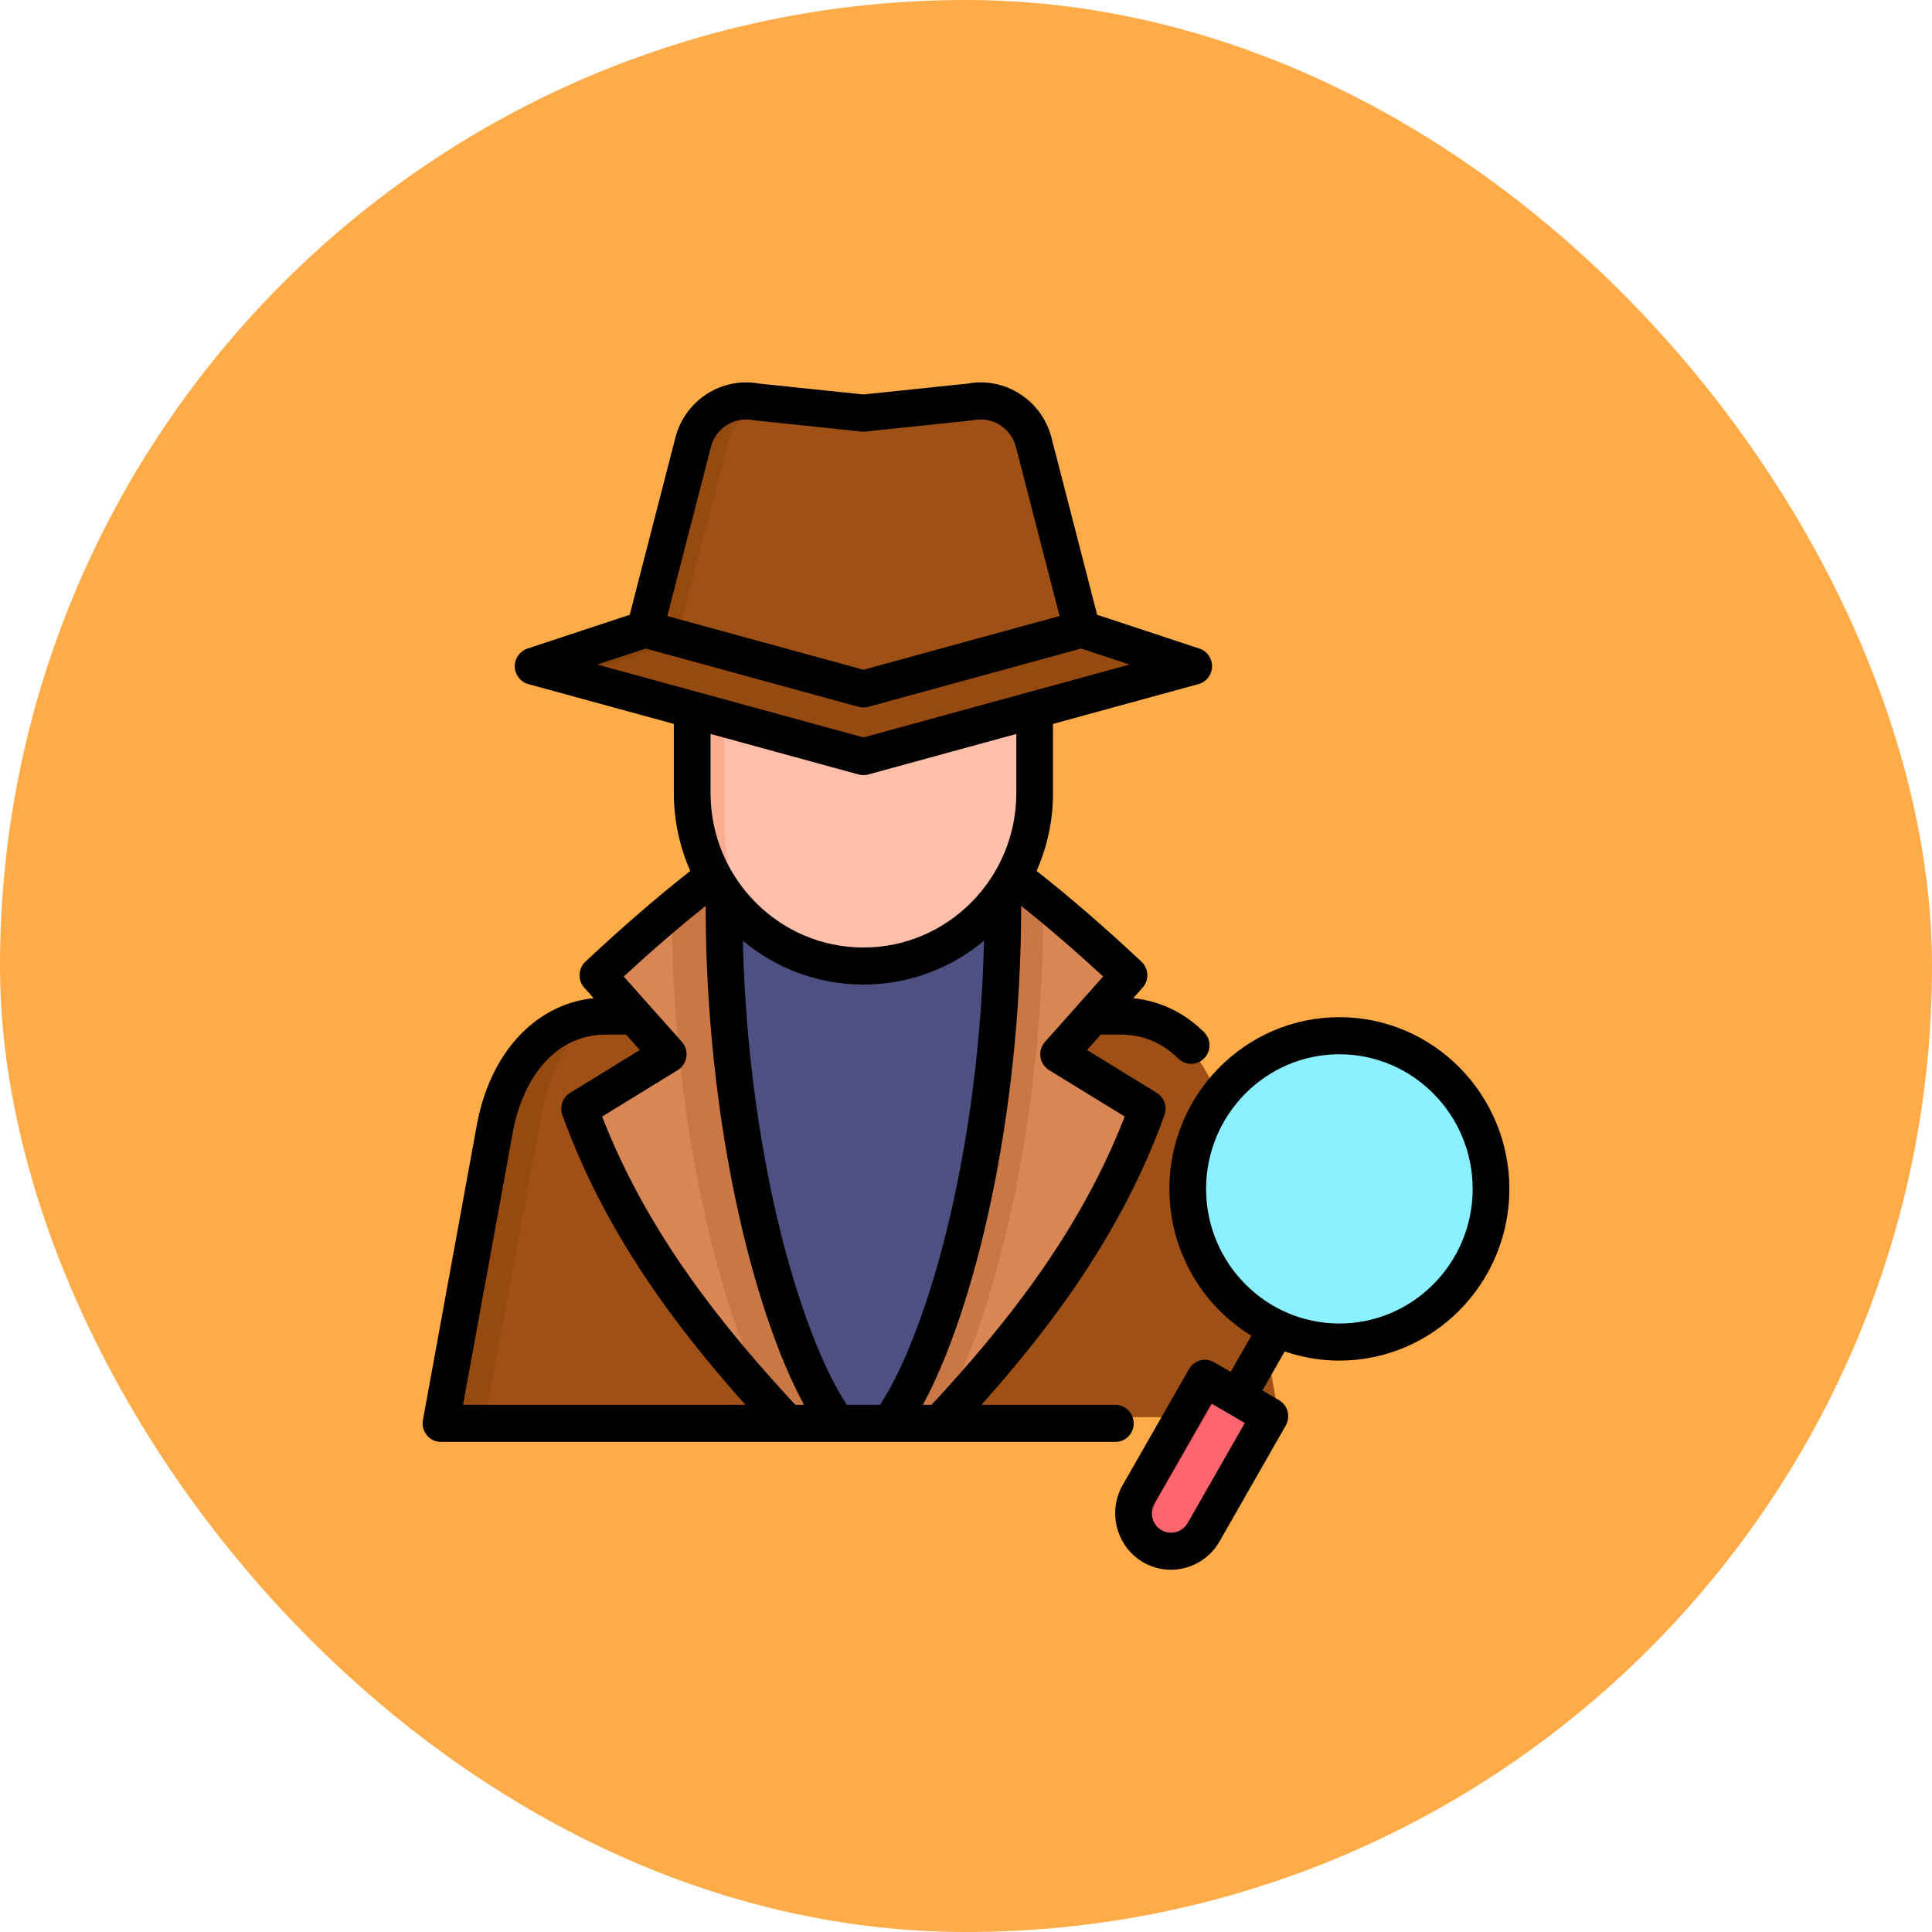 <svg xmlns="http://www.w3.org/2000/svg" width="96" height="96" viewBox="0 0 96 96" fill="none"><rect width="96" height="96" rx="48" fill="#FFAC48"></rect><path fill-rule="evenodd" clip-rule="evenodd" d="M21.661 70.418H63.562L60.889 55.935C60.34 52.949 58.407 50.418 55.373 50.418H29.854C26.816 50.418 24.886 52.949 24.334 55.935L21.661 70.418Z" fill="#9E5015"></path><path fill-rule="evenodd" clip-rule="evenodd" d="M42.613 70.418H46.386C50.657 65.873 54.488 61.006 56.687 54.963L52.29 52.29L55.783 48.41C51.609 44.553 47.303 41.148 42.613 39.014C37.923 41.148 33.614 44.553 29.44 48.41L32.933 52.29L28.537 54.963C30.738 61.005 34.566 65.873 38.84 70.418H42.613Z" fill="#D88654"></path><path fill-rule="evenodd" clip-rule="evenodd" d="M42.613 70.418H46.386C46.616 70.173 46.845 69.927 47.071 69.682C48.397 67.109 49.346 63.907 49.95 61.422C51.244 56.096 51.845 50.46 51.845 44.986V44.97C48.894 42.559 45.844 40.486 42.613 39.014C39.379 40.486 36.329 42.559 33.378 44.97V44.986C33.378 50.46 33.979 56.096 35.273 61.422C35.88 63.907 36.825 67.109 38.152 69.682C38.381 69.927 38.607 70.173 38.84 70.418H42.613Z" fill="#C97745"></path><path fill-rule="evenodd" clip-rule="evenodd" d="M42.613 70.418H41.319C38.704 66.954 35.699 56.906 35.699 44.986C35.699 44.373 35.709 43.759 35.722 43.146C37.943 41.513 40.228 40.099 42.613 39.014C44.995 40.099 47.281 41.513 49.502 43.146C49.518 43.759 49.524 44.373 49.524 44.986C49.524 56.906 46.522 66.954 43.904 70.418H42.613Z" fill="#4D5080"></path><path fill-rule="evenodd" clip-rule="evenodd" d="M34.121 33.304H51.105V39.466C51.105 44.137 47.284 47.959 42.613 47.959C37.942 47.959 34.121 44.137 34.121 39.466V33.304Z" fill="#FFBFA8"></path><path fill-rule="evenodd" clip-rule="evenodd" d="M60.123 68.319L63.347 70.178L60.055 75.879C59.545 76.766 58.399 77.073 57.514 76.56C56.627 76.05 56.32 74.904 56.833 74.019L60.123 68.319Z" fill="#FF656F"></path><path fill-rule="evenodd" clip-rule="evenodd" d="M66.795 51.495C62.64 51.495 59.27 54.865 59.27 59.02C59.27 63.174 62.64 66.54 66.795 66.54C70.949 66.54 74.316 63.174 74.316 59.02C74.316 54.865 70.949 51.495 66.795 51.495Z" fill="#8BF0FF"></path><path fill-rule="evenodd" clip-rule="evenodd" d="M21.661 70.418H24.124L26.916 55.279C27.278 53.32 28.181 51.541 29.56 50.425C26.694 50.583 24.867 53.046 24.334 55.935L21.661 70.418Z" fill="#964A10"></path><path fill-rule="evenodd" clip-rule="evenodd" d="M60.123 68.319L60.839 68.732L57.492 74.526C57.134 75.146 57.121 75.875 57.395 76.485C56.601 75.943 56.346 74.865 56.833 74.019L60.123 68.319Z" fill="#FF4756"></path><path fill-rule="evenodd" clip-rule="evenodd" d="M34.121 33.304H35.999V40.841C35.999 42.675 36.419 44.415 37.168 45.974C35.309 44.411 34.121 42.071 34.121 39.466L34.121 33.304Z" fill="#FCAC8F"></path><path fill-rule="evenodd" clip-rule="evenodd" d="M42.613 37.675L58.994 33.24L53.446 31.426L51.057 22.243C50.696 20.855 49.321 19.99 47.913 20.264L42.613 20.813L37.31 20.264C35.903 19.99 34.527 20.855 34.166 22.243L31.777 31.426L26.229 33.24L42.613 37.675Z" fill="#9E5015"></path><path fill-rule="evenodd" clip-rule="evenodd" d="M37.497 20.283L37.31 20.264C35.903 19.989 34.527 20.855 34.166 22.242L31.777 31.426L26.229 33.24L28.039 33.727L33.598 31.913L36.164 22.055C36.364 21.284 36.858 20.661 37.497 20.283Z" fill="#964A10"></path><path fill-rule="evenodd" clip-rule="evenodd" d="M34.121 35.377L42.613 37.675L51.105 35.377L58.994 33.24L53.446 31.426V31.419L46.493 33.304L42.613 34.353L38.73 33.304L31.777 31.419V31.426L26.229 33.24L34.121 35.377Z" fill="#964A10"></path><path fill-rule="evenodd" clip-rule="evenodd" d="M33.598 31.913L31.777 31.419V31.426L26.229 33.24L28.039 33.727L33.598 31.913Z" fill="#8C440D"></path><path d="M56.334 70.727C56.334 70.219 55.925 69.806 55.422 69.806H48.765C52.199 65.96 55.739 61.292 57.863 55.406C58.012 54.993 57.852 54.531 57.48 54.303L54.016 52.176L54.698 51.409H55.687C56.786 51.409 57.749 51.81 58.548 52.6C58.726 52.775 58.956 52.862 59.186 52.862C59.423 52.862 59.659 52.77 59.838 52.586C60.19 52.222 60.184 51.639 59.824 51.283C58.84 50.31 57.635 49.736 56.309 49.599L56.776 49.075C57.109 48.701 57.083 48.125 56.717 47.783C54.857 46.043 53.146 44.563 51.507 43.276C52.03 42.093 52.324 40.785 52.324 39.408V35.971L59.554 33.992C59.943 33.886 60.217 33.534 60.227 33.127C60.238 32.72 59.982 32.354 59.599 32.228L54.517 30.548L52.246 21.742C51.768 19.888 49.944 18.717 48.082 19.06L42.903 19.601L37.722 19.06C35.861 18.716 34.039 19.887 33.561 21.742L31.29 30.549L26.208 32.228C25.825 32.354 25.569 32.72 25.579 33.127C25.59 33.534 25.864 33.886 26.253 33.993L33.483 35.971V39.408C33.483 40.785 33.776 42.093 34.3 43.276C32.661 44.563 30.95 46.043 29.089 47.783C28.724 48.126 28.698 48.701 29.031 49.075L29.497 49.599C26.597 49.901 24.352 52.307 23.693 55.903L21.015 70.56C20.966 70.829 21.038 71.106 21.211 71.317C21.384 71.527 21.641 71.648 21.912 71.648H55.422C55.926 71.648 56.334 71.236 56.334 70.727ZM35.326 22.206C35.566 21.277 36.483 20.692 37.416 20.876C37.442 20.881 37.469 20.885 37.496 20.888L42.809 21.444C42.872 21.45 42.935 21.45 42.997 21.444L48.307 20.888C48.334 20.885 48.361 20.881 48.388 20.876C49.322 20.692 50.241 21.277 50.481 22.206L52.648 30.61L42.904 33.279L33.159 30.61L35.326 22.206ZM29.675 33.02L32.084 32.225L42.665 35.123C42.743 35.144 42.823 35.155 42.903 35.155C42.984 35.155 43.064 35.144 43.142 35.123L53.723 32.225L56.131 33.02L42.903 36.641L29.675 33.02ZM50.5 36.47V39.408C50.5 43.639 47.092 47.081 42.903 47.081C38.715 47.081 35.307 43.639 35.307 39.408V36.47L42.665 38.484C42.743 38.505 42.823 38.516 42.903 38.516C42.984 38.516 43.064 38.505 43.142 38.484L50.5 36.47ZM23.008 69.806L25.486 56.238C25.914 53.904 27.356 51.409 30.12 51.409H31.109L31.791 52.176L28.327 54.303C27.955 54.532 27.795 54.993 27.944 55.406C30.068 61.292 33.608 65.961 37.042 69.806H23.008V69.806ZM39.518 69.806C36.014 66.016 32.208 61.378 29.921 55.48L33.678 53.173C33.91 53.03 34.068 52.791 34.107 52.52C34.147 52.248 34.064 51.973 33.883 51.77L32.223 49.906C32.206 49.884 32.187 49.863 32.167 49.843L30.991 48.521C32.427 47.201 33.771 46.044 35.064 45.012C35.068 55.711 37.442 65.195 39.952 69.806H39.518ZM42.08 69.806C40.868 67.983 39.62 64.691 38.696 60.85C37.942 57.721 37.057 52.831 36.91 46.743C38.54 48.104 40.629 48.923 42.903 48.923C45.178 48.923 47.267 48.104 48.897 46.743C48.75 52.831 47.864 57.721 47.111 60.85C46.186 64.691 44.938 67.983 43.726 69.806L42.08 69.806ZM45.855 69.806C48.365 65.195 50.739 55.711 50.742 45.012C52.035 46.044 53.38 47.201 54.816 48.521L53.636 49.846C53.618 49.865 53.6 49.885 53.584 49.905L51.924 51.77C51.742 51.974 51.66 52.248 51.7 52.52C51.739 52.791 51.896 53.03 52.128 53.173L55.886 55.48C53.598 61.378 49.793 66.016 46.288 69.806H45.855ZM66.553 50.543C61.895 50.543 58.106 54.371 58.106 59.075C58.106 62.164 59.739 64.874 62.178 66.371L61.15 68.169L60.328 67.689C60.118 67.567 59.87 67.534 59.636 67.597C59.402 67.66 59.203 67.814 59.082 68.026L55.782 73.796C55.02 75.136 55.477 76.854 56.801 77.628C57.236 77.88 57.711 78 58.18 78C59.141 78 60.078 77.498 60.594 76.6L63.889 70.832C64.141 70.391 63.991 69.828 63.556 69.574L62.73 69.091L63.837 67.153C64.69 67.446 65.603 67.608 66.553 67.608C71.211 67.608 75 63.78 75 59.076C75 54.371 71.211 50.543 66.553 50.543ZM59.015 75.677C58.751 76.136 58.166 76.295 57.712 76.031C57.258 75.766 57.102 75.175 57.363 74.716L60.205 69.745L61.854 70.708L59.015 75.677ZM66.553 65.765C62.901 65.765 59.93 62.764 59.93 59.075C59.93 55.387 62.901 52.386 66.553 52.386C70.205 52.386 73.176 55.387 73.176 59.075C73.176 62.764 70.205 65.765 66.553 65.765Z" fill="black"></path></svg>